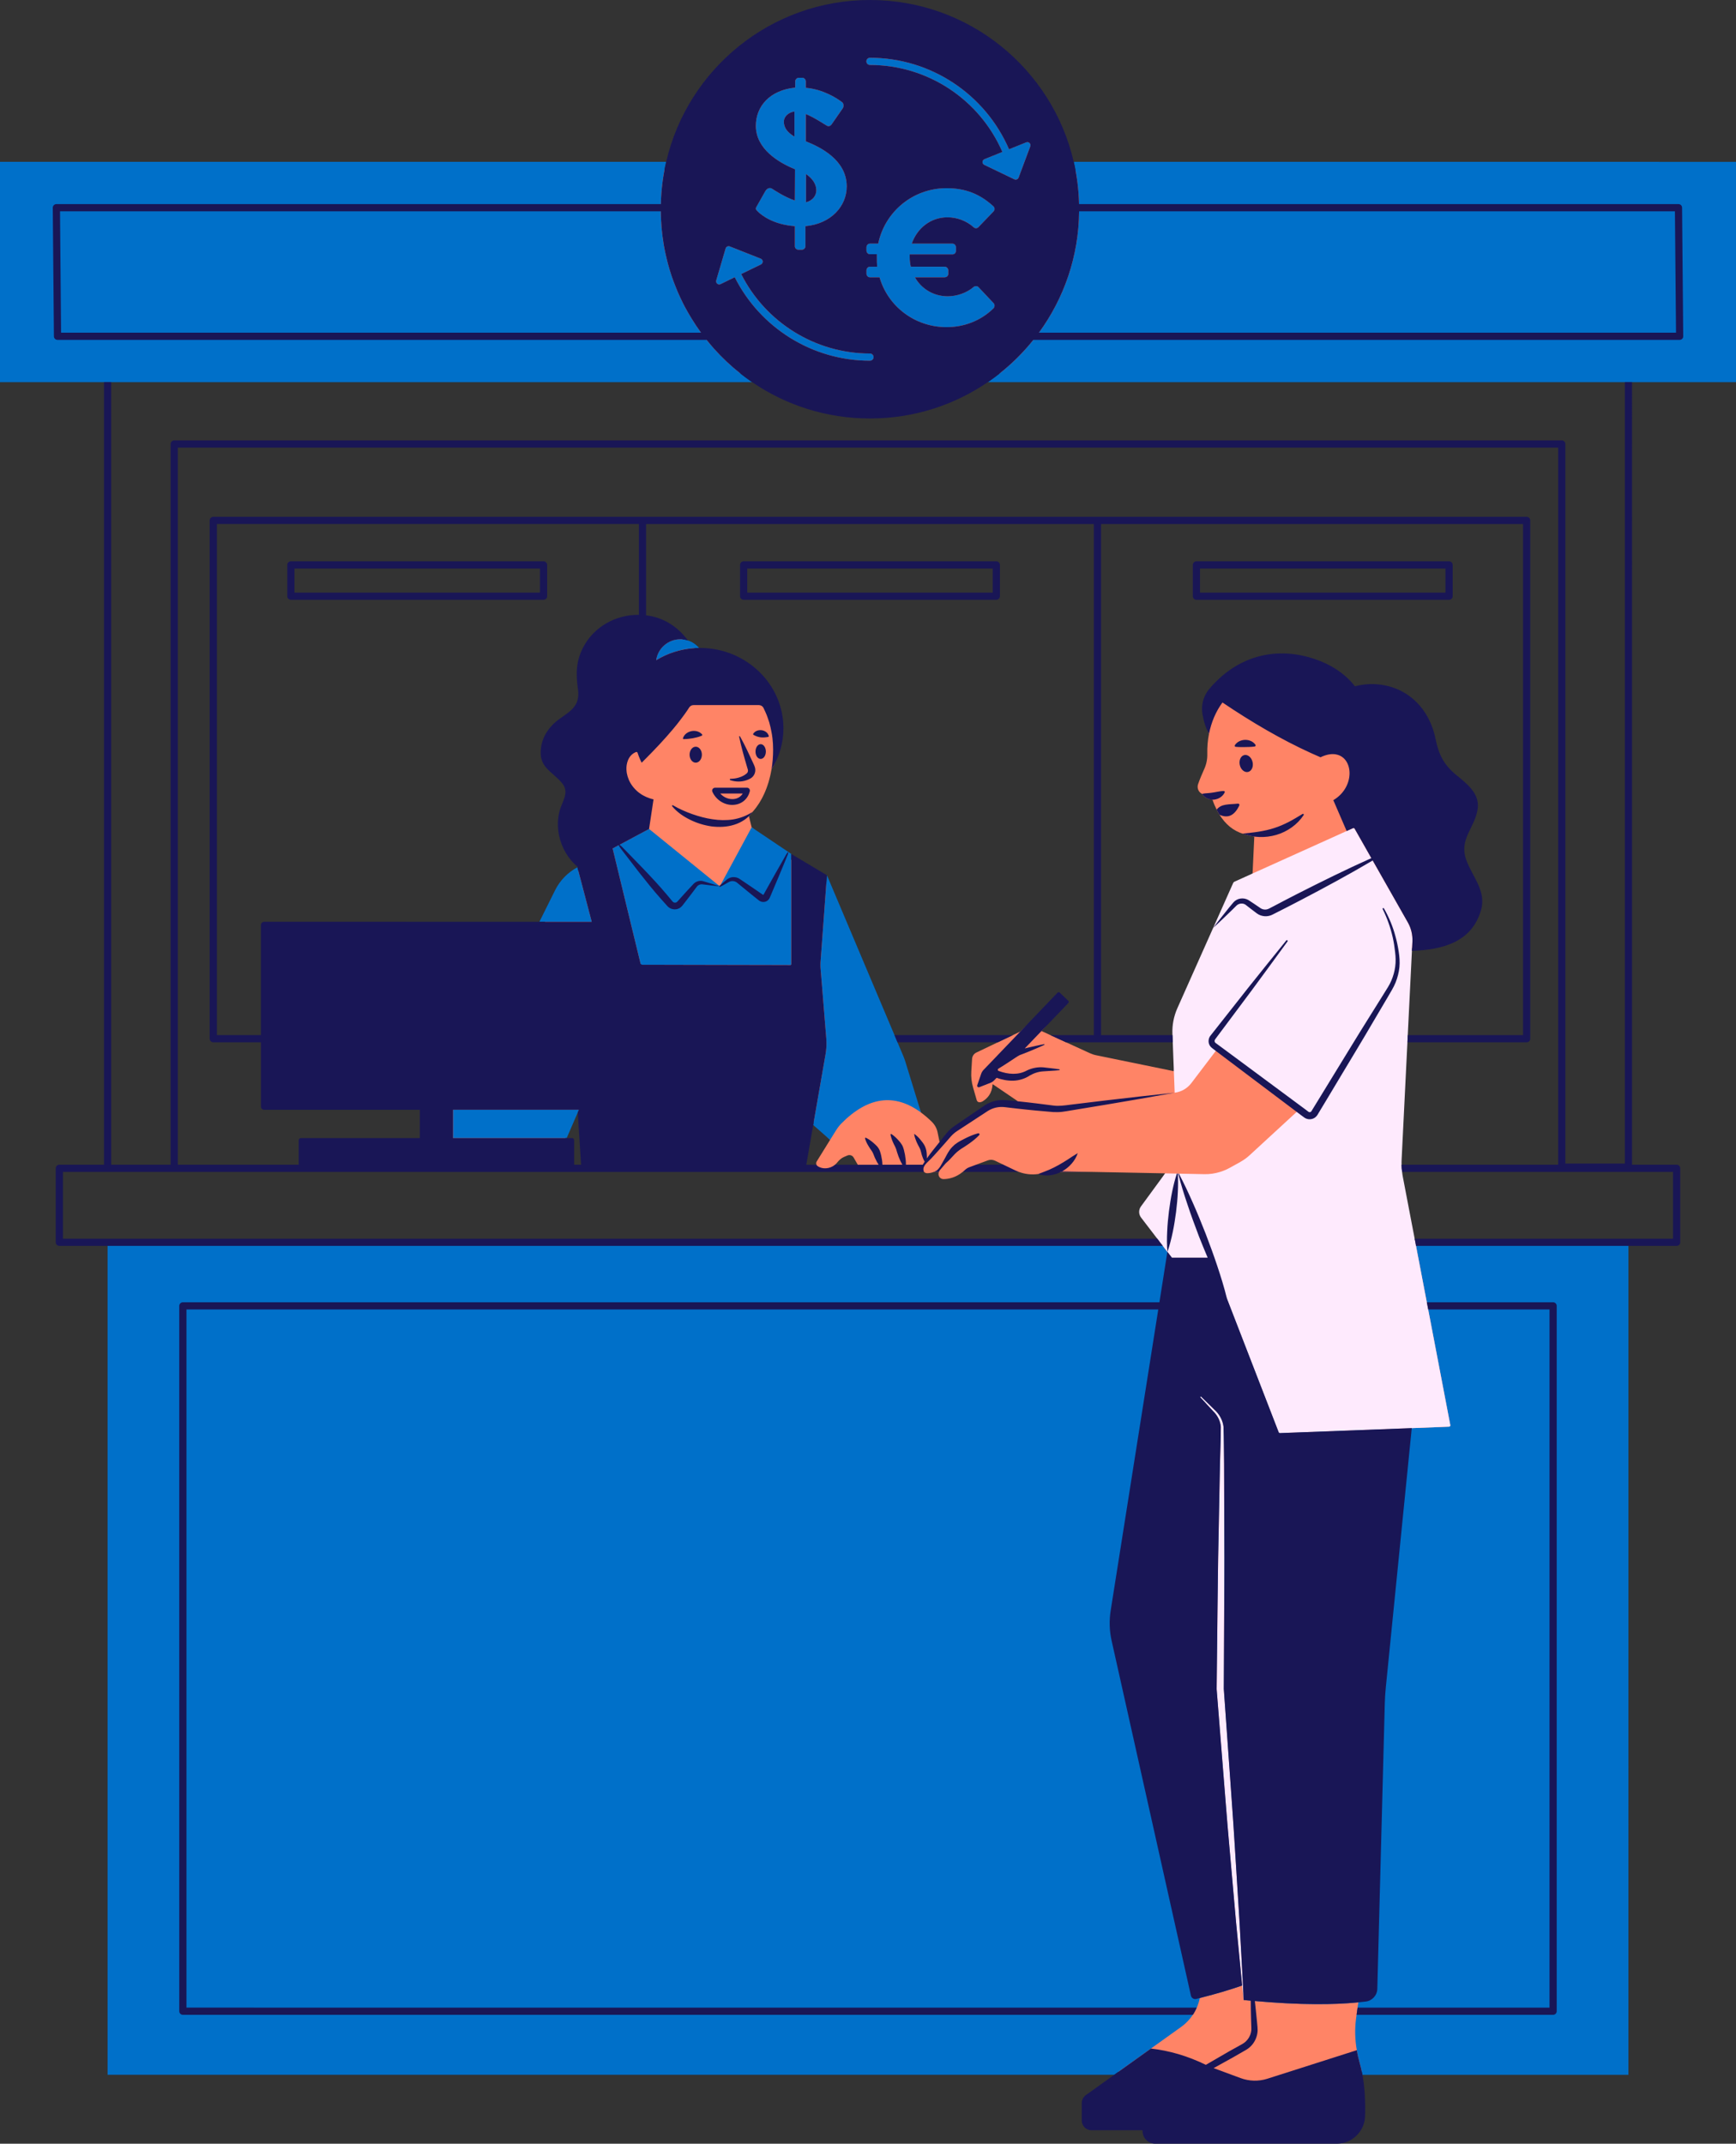 <?xml version="1.0" encoding="UTF-8"?><svg xmlns="http://www.w3.org/2000/svg" xmlns:xlink="http://www.w3.org/1999/xlink" height="498.8" preserveAspectRatio="xMidYMid meet" version="1.0" viewBox="0.0 -0.0 404.0 498.8" width="404.0" zoomAndPan="magnify"><rect x="0.0" y="-0.0" width="404.0" height="498.8" fill="#333333" stroke="none"/><g id="change1_1"><path d="M327.647,284.789l-1.924-10.856 c-0.067-0.368-0.134-0.748-0.167-1.128l-0.123-1.675 c-0.011-0.391-0.011-0.781,0.011-1.172l1.041-27.511l0.078-1.675l1.636-20.186 c6.899-0.268,12.812-0.943,14.989-8.568c1.306-4.566-1.662-7.87-3.023-11.878 c-1.608-4.745,1.451-6.987,2.088-11.374c0.514-3.617-1.803-5.577-4.27-7.609 c-2.88-2.367-4.052-4.733-4.8-8.373c-0.949-4.7-3.595-8.875-7.926-11.119 c-3.304-1.708-7.207-1.719-10.791-0.759c-0.246-0.313-0.502-0.614-0.77-0.915 c-2.657-2.947-6.252-4.845-10.07-5.883c-8.25-2.255-14.867-1.529-21.242,6.007 c-1.362,1.63-1.92,3.751-1.574,5.839c0.301,1.775-0.195,3.47,0.541,4.809 c-0.29,1.474-0.424,3.037-0.391,4.655c0,0.011,0,0.011,0,0.022 c0.033,1.206-0.212,2.411-0.715,3.505c-0.491,1.094-1.094,2.501-1.44,3.55 c-0.29,0.893,0.134,1.831,0.927,2.222c0.301,0.469,0.692,0.804,1.161,1.038 c0.38,0.201,0.815,0.279,1.262,0.29c0.011,0.011,0.011,0.011,0.011,0.022 c0.268,0.815,0.603,1.596,0.971,2.311c0.201,0.424,0.424,0.815,0.659,1.195 h0.011c1.362,2.177,3.171,3.762,5.537,4.443h0.011 c0.815,0.313,1.675,0.514,2.545,0.636l-0.402,8.585l-3.231,2.374 c-0.134,0.056-0.234,0.156-0.29,0.29l-4.655,10.449l-0.011,0.011l-8.112,18.324 c-0.826,1.864-1.324,3.93-1.246,5.973l0.011,0.301l0.067,1.675l-0.853,6.609 l-18.007-3.695c-0.536-0.1-1.038-0.268-1.529-0.491l-5.56-2.545l-3.651-1.675 l-2.054-0.938l5.654-6.554c0.145-0.156,0.167-0.391,0.033-0.514l-1.556-1.253 c-0.134-0.134-0.368-0.1-0.525,0.056l-8.541,8.388l-1.708,0.815l-3.505,1.675 l-5.024,2.4c-0.558,0.268-0.938,0.826-0.982,1.451l-0.179,2.936 c-0.078,1.262,0.056,2.534,0.413,3.74l0.837,2.914 c0.201,0.67,0.904,0.625,1.485,0.246c0.994-0.647,2.11-1.775,2.199-3.896 l0.145,0.034l5.761,3.907l-1.741,0.212l-1.027-0.089 c-0.38-0.033-0.759-0.033-1.139-0.011c-1.507,0.067-2.586,0.745-3.725,1.605 l-3.383,2.3l-3.528,2.102c-0.603,0.424-1.15,0.927-1.619,1.496l-1.16,1.504 c-0.134,0.167-0.776,0.181-0.91,0.349l-0.447-2.199 c-0.179-0.96-0.67-1.831-1.362-2.512c-0.837-0.815-1.675-1.529-2.512-2.143 l-4.379-11.03c-0.123-0.391-0.268-0.793-0.424-1.172l-1.395-3.305l-0.703-1.675 l-15.353-37.106l-8.414-4.779l-8.739-7.292c-0.135-0.553-0.269-1.109-0.404-1.657 c-0.077-0.317-0.154-0.633-0.228-0.937c0.311-0.311,0.6-0.634,0.845-0.989 c-0.006,0.006-0.009,0.005-0.012,0.006c0.253-0.28,0.493-0.578,0.728-0.882 c0.029-0.037,0.059-0.072,0.087-0.109c0.208-0.274,0.404-0.562,0.596-0.855 c0.061-0.093,0.124-0.184,0.184-0.279c0.17-0.271,0.332-0.551,0.489-0.837 c0.072-0.131,0.144-0.262,0.213-0.396c0.141-0.271,0.276-0.546,0.405-0.829 c0.076-0.165,0.148-0.333,0.22-0.502c0.114-0.268,0.226-0.538,0.329-0.815 c0.076-0.203,0.146-0.412,0.217-0.62c0.088-0.258,0.177-0.515,0.256-0.78 c0.079-0.262,0.146-0.531,0.216-0.799c0.059-0.225,0.123-0.445,0.175-0.674 c0.116-0.505,0.22-1.018,0.306-1.542c1.753-2.78,1.965-6.06,1.965-9.565 c0-10.237-8.217-17.933-18.834-18.023l-0.771-0.238 c-0.681-0.793-1.572-1.459-2.577-1.783c-2.333-3.115-4.746-4.985-8.955-5.488 l-1.675-0.112c-0.011,0-0.011,0-0.022,0c-5.392-0.045-9.514,2.526-11.992,7.382 c-1.652,3.249-1.82,5.86-1.329,9.365c0.514,3.751-1.482,5.6-4.217,7.509 c-2.199,1.541-3.826,3.408-4.217,6.065c-0.726,4.767,2.143,4.92,4.621,7.856 c1.831,2.177,0.09,4.402-0.501,6.601c-0.502,1.876-0.536,3.851-0.134,5.761 c0.592,2.836,2.713,5.612,4.968,7.432l-0.123,0.067 c-2.244,1.195-4.757,3.337-5.885,5.614l-3.466,8.087l-63.854-0.269 c-0.413,0-0.748,0.335-0.748,0.748l0.222,40.42 c-0,0.413,0.335,0.748,0.748,0.748l35.691,0.445l0.266,7.795l-27.916,0.2 c-0.257,0-0.48,0.223-0.48,0.48l0.036,4.066l-0.022,1.675l143.868,0.486 l0.832,0.351c0.19,0.179,0.435,0.301,0.726,0.301 c0.458,0,0.982-0.078,1.541-0.301h1.206l-0.011,0.022 c-0.346,0.77,0.212,1.663,1.072,1.652c1.183-0.011,2.836-0.346,4.466-1.675 l1.046-0.321l10.778,0.044l1.248,0.276c1.429,0.536,2.97,0.703,4.488,0.491 c0.236,0.087,0.806-0.113,1.049-0.06c1.372,0.299,1.962,0.25,3.265-0.315 c0.149-0.065,0.844-0.042,0.988-0.116l7.268,0l16.969,0.335l-4.418,7.603 c-0.569,0.77-0.558,1.831,0.022,2.59l3.661,5.611l-244.572,0.442l0.199,192.61 l235.047,0.18l-7.497,5.684c-0.603,0.424-0.96,1.116-0.96,1.853l0.006,3.219 c-0,1.262,1.027,2.277,2.277,2.277l11.858-0.069v0.167 c0,1.641,1.328,2.958,2.958,2.958l40.792,0.005c0.201,0,0.402-0.011,0.592-0.033 c0.078,0,0.167-0.011,0.246-0.034c0.19-0.022,0.38-0.056,0.569-0.089 c0.045-0.011,0.089-0.022,0.123-0.034c0.167-0.045,0.335-0.089,0.502-0.145 c0.022,0,0.034-0.011,0.056-0.022c0.145-0.045,0.279-0.089,0.424-0.156 c0.234-0.1,0.469-0.212,0.692-0.346c0.112-0.056,0.223-0.123,0.335-0.201 c0.045-0.022,0.089-0.056,0.134-0.089c0.324-0.223,0.625-0.469,0.904-0.748 c0.29-0.29,0.558-0.614,0.804-0.949c0.123-0.19,0.234-0.368,0.346-0.569 c0.112-0.201,0.212-0.402,0.301-0.603c0.156-0.346,0.279-0.715,0.357-1.094 c0.045-0.223,0.089-0.447,0.123-0.681c0.022-0.212,0.045-0.435,0.045-0.659 c0.089-3.405-0.08-6.671-0.627-9.618l61.213-0.256l0.238-192.782l-49.59-0.44 L327.647,284.789z M133.386,271.237l-0.137-5.716c0-0.257-0.212-0.48-0.48-0.48 h-1.335l3.277-7.002l0.716,13.198L133.386,271.237z M187.351,271.399l1.684-10.578 l4.144,4.398l-3.115,5.024c-0.145,0.234-0.156,0.525-0.056,0.759L187.351,271.399z M194.318,271.003c0.201-0.156,0.38-0.335,0.536-0.536 c0.424-0.536,0.938-1.005,1.563-1.273l0.815-0.346 c0.525-0.212,1.116-0.022,1.407,0.458l0.982,1.697l-0.303,0.396l-4.749,0.14 L194.318,271.003z M227.15,271.003l2.724-1.005 c0.558-0.212,1.172-0.179,1.708,0.078l1.931,0.927l-0.182,0.372h-5.868 L227.15,271.003z M402.579,38.65l0.493,49.274l-23.569-0.329l-1.675-0 l-147.373-0.71c-7.804,5.336-17.394,8.648-27.564,8.648 c-10.159-0-19.189-3.312-26.993-8.649L1.784,87.515l0.487-48.467l154.484,0.458 c4.99-21.568,22.403-37.477,45.49-37.477 c23.098,0,41.52,16.034,46.51,37.602L402.579,38.65z" fill="#FF8466"/></g><g id="change2_1"><path d="M329.378,289.055l49.59,0l-0.001,193.704l-61.904-0 c-0.167-0.915-0.368-1.797-0.614-2.657c-0.29-1.016-0.525-2.043-0.692-3.07 c-0.424-2.423-0.502-4.879-0.179-7.323l0.525-3.807 c-3.126,0.313-6.419,0.435-9.869,0.413c-4.655-0.011-9.59-0.301-14.692-0.759 c-0.703-0.067-1.407-0.134-2.121-0.201c-0.268-6.051-0.647-12.079-0.96-18.13 l-1.128-18.108c-0.368-6.04-0.837-12.068-1.25-18.108l-1.284-18.03l0.089-17.427 c0.022-5.816,0.078-11.622,0.034-17.438l-0.056-17.427 c-0.056-2.914-0.022-5.772-0.134-8.752c-0.179-1.518-0.994-2.947-2.099-3.919 l-3.104-3.048c-0.045-0.045-0.123-0.045-0.167,0 c-0.045,0.045-0.056,0.112-0.011,0.167l2.958,3.204 c1.027,0.994,1.686,2.277,1.797,3.662c0,2.836-0.134,5.794-0.201,8.674 l-0.335,17.427c-0.134,5.816-0.167,11.622-0.246,17.427l-0.19,17.438v0.067 l1.44,18.085c0.502,6.029,0.938,12.068,1.485,18.085l1.596,18.085 c0.48,4.89,0.927,9.791,1.418,14.692c-0.748,0.268-1.518,0.514-2.3,0.77 c-0.804,0.257-1.63,0.502-2.467,0.759c-0.703,0.201-1.418,0.402-2.143,0.603 c-0.96,0.268-1.943,0.525-2.936,0.781c-0.547,2.679-2.088,5.102-4.365,6.732 l-7.022,5.024l-8.54,6.107l-234.262-0.001l0.001-193.704l244.924,0.001 l1.708,2.222l1.049,1.362l9.121,0l4.019,10.371l0.647,1.675l11.063,28.568 c0.045,0.123,0.167,0.201,0.301,0.201l30.667-1.161l8.685-0.335 c0.19,0,0.324-0.179,0.29-0.357L329.378,289.055z M174.636,88.641 c-0.77-0.536-1.518-1.094-2.255-1.675c-2.244-1.764-4.332-3.729-6.241-5.861 c-0.279-0.313-0.547-0.614-0.804-0.938c-0.313-0.357-0.614-0.715-0.893-1.083 c-0.447-0.547-0.882-1.105-1.295-1.675c-0.77-1.049-1.496-2.132-2.166-3.238 c-0.179-0.279-0.346-0.558-0.502-0.837c-0.134-0.201-0.257-0.413-0.368-0.625 c-0.234-0.413-0.469-0.826-0.692-1.239c-0.167-0.335-0.346-0.659-0.514-0.994 c-0.056-0.123-0.112-0.234-0.167-0.357c-0.156-0.301-0.301-0.614-0.447-0.927 c-0.402-0.86-0.781-1.742-1.128-2.635c-0.145-0.346-0.279-0.692-0.402-1.049 c-0.156-0.424-0.313-0.86-0.469-1.295c-0.167-0.514-0.335-1.038-0.491-1.563 c-0.045-0.156-0.089-0.313-0.134-0.48c-0.145-0.48-0.279-0.96-0.391-1.451 c-0.022-0.067-0.033-0.123-0.045-0.179c-0.1-0.368-0.19-0.748-0.268-1.116 c-0.067-0.268-0.123-0.547-0.179-0.815c-0.1-0.48-0.19-0.96-0.279-1.44 c-0.045-0.257-0.089-0.525-0.123-0.793c-0.078-0.402-0.134-0.804-0.179-1.217 c-0.011-0.067-0.022-0.145-0.033-0.212c-0.078-0.614-0.145-1.239-0.201-1.864 c0-0.022,0-0.045-0.011-0.078c-0.056-0.58-0.089-1.183-0.112-1.775 c-0.011-0.067-0.011-0.134-0.011-0.201c-0.045-0.614-0.056-1.239-0.056-1.864 c-0.011-0.156-0.011-0.324-0.011-0.48c0-0.402,0-0.804,0.022-1.195 c0-0.424,0.022-0.848,0.045-1.261c0.011-0.424,0.045-0.837,0.078-1.25 c0.022-0.413,0.067-0.826,0.112-1.239c0.022-0.29,0.056-0.569,0.089-0.848 c0.033-0.313,0.078-0.636,0.123-0.949c0.034-0.257,0.067-0.502,0.112-0.759 c0.056-0.38,0.123-0.759,0.19-1.128c0.145-0.804,0.301-1.608,0.491-2.4 L0,37.655L0,88.92l175.049,0.001C174.915,88.831,174.77,88.741,174.636,88.641z M249.881,37.656c0.737,3.182,1.161,6.464,1.239,9.835 c0.022,0.391,0.022,0.793,0.022,1.195c0,0.156,0,0.324-0.011,0.48 c-0.089,10.561-3.561,20.307-9.355,28.245c-0.413,0.569-0.848,1.127-1.295,1.675 c-2.333,2.925-5.001,5.571-7.938,7.882c-0.737,0.58-1.485,1.139-2.255,1.675 c-0.134,0.1-0.279,0.19-0.413,0.279l174.123,0.001l0-51.264L249.881,37.656 z M162.68,150.757c-0.681-0.793-1.563-1.407-2.568-1.73 c-0.558-0.19-1.161-0.29-1.786-0.29c-2.869-0-5.236,2.121-5.627,4.879 c2.523-1.552,5.448-2.534,8.596-2.791 C161.753,150.79,162.211,150.768,162.68,150.757z M105.431,264.806l26.447,0 l2.579-5.962l0.268-0.625h-0.313l-28.981-0L105.431,264.806z M135.674,206.743 l-1.306-4.946c-2.244,1.198-4.058,3.066-5.191,5.343l-3.65,7.339l12.18,0 L135.674,206.743z M192.23,244.578c-0.022,0.201-0.056,0.391-0.089,0.592 l-2.892,16.59l3.93,3.461l1.384-2.222c0.357-0.569,0.77-1.116,1.239-1.596 c6.129-6.185,12.303-7.134,18.532-2.545l-3.651-11.867 c-0.123-0.391-0.268-0.793-0.424-1.172l-1.395-3.305l-0.703-1.675l-15.719-37.198 l-1.496,20.307l-0.045,0.603v0.022l0.056,0.625l1.273,15.641l0.067,0.837 c0.022,0.279,0.033,0.558,0.033,0.837c0.011,0.301,0.011,0.603,0,0.893 C192.319,243.796,192.286,244.187,192.23,244.578z M150.354,193.246l-1.675,0.893 l-6.107,3.271l1.675,6.922l2.311,9.534l2.121,8.73l0.368,1.518l0.078,0.346 l0.357,0h0.871l8.976,0.022l21.513,0.045l3.115,0.011h0.19v-0.19 l0-25.655l-9.221-6.196l-0.435,0.804l-6.944,12.861 c-0.033,0.011-0.067,0.022-0.1,0.011l0.067,0.056l-0.056-0.045l-0.011-0.011 l-10.862-8.808l-5.537-4.488L150.354,193.246z M175.903,29.28 c0-4.491,3.188-8.308,9.161-8.892l0-1.437 c0-0.494,0.404-0.853,0.853-0.853l0.763,0 c0.449,0,0.853,0.359,0.853,0.853l-0,1.482 c4.042,0.359,7.14,2.38,8.353,3.278c0.539,0.314,0.449,1.123,0.269,1.437 l-2.605,3.772c-0.359,0.494-0.853,0.539-1.213,0.269 c-0.314-0.135-2.694-1.796-4.805-2.65l-0,6.332 c3.503,1.392,9.52,4.401,9.52,10.508c-0,4.626-3.682,8.712-9.61,9.251 l-0,4.67c0,0.449-0.404,0.808-0.853,0.808l-0.763-0 c-0.449,0-0.853-0.359-0.853-0.808l0-4.67 c-4.94-0.359-7.679-2.47-8.622-3.413c-0.449-0.449-0.629-0.629-0.225-1.257 l1.931-3.413c0.404-0.719,1.078-1.033,1.706-0.584 c0.135,0.09,2.874,1.931,5.209,2.694l0.045-7.275 C181.112,37.812,175.903,34.624,175.903,29.28z M187.579,47.063 c1.392-0.359,2.38-1.392,2.38-2.784c0-1.392-0.808-2.694-2.38-3.772 L187.579,47.063z M182.415,28.292c0,1.302,0.674,2.425,2.47,3.503l0-5.838 C183.447,26.136,182.415,27.169,182.415,28.292z M220.503,50.566 c2.201,0,4.403,0.808,6.064,2.29c0.315,0.314,0.808,0.314,1.122,0 l3.505-3.638c0.359-0.359,0.359-0.898-0.046-1.257 c-3.054-2.784-6.377-4.176-10.868-4.176c-7.86-0-14.37,5.524-15.897,12.888 l-1.932-0c-0.449,0-0.808,0.404-0.808,0.853v0.763 c0,0.449,0.359,0.853,0.808,0.853l1.617,0c0,0.269,0,0.584,0,0.853 c-0,0.719-0,1.392,0.09,2.066l-1.707-0 c-0.449-0-0.808,0.404-0.808,0.853v0.763c0,0.449,0.359,0.853,0.808,0.853 l2.245,0c1.932,6.736,8.173,11.586,15.584,11.586 c3.996,0,7.86-1.392,10.914-4.356c0.313-0.314,0.359-0.898,0.044-1.212 l-3.503-3.727c-0.269-0.314-0.852-0.314-1.168-0.045 c-1.617,1.392-3.908,2.156-6.018,2.156c-3.323-0-6.107-1.751-7.634-4.401 l6.916,0c0.493,0,0.852-0.359,0.852-0.808v-0.808 c0-0.449-0.359-0.853-0.852-0.853l-7.86-0 c-0.18-0.719-0.269-1.482-0.269-2.245c0-0.225,0-0.404,0-0.629l9.926,0 c0.493,0,0.852-0.359,0.852-0.808v-0.853c0-0.449-0.359-0.853-0.852-0.853 l-9.431-0C213.407,53.171,216.507,50.566,220.503,50.566z M167.694,66.111 l3.291-1.606c5.922,11.767,18.062,19.426,31.474,19.426 c0.462,0,0.837-0.375,0.837-0.837c0-0.462-0.375-0.837-0.837-0.837 c-12.768-0-24.326-7.287-29.97-18.485l4.61-2.249 c0.26-0.127,0.419-0.395,0.408-0.683c-0.011-0.288-0.191-0.543-0.46-0.649 l-7.214-2.851c-0.19-0.075-0.403-0.067-0.587,0.023 c-0.184,0.09-0.321,0.253-0.379,0.449l-2.191,7.441 c-0.082,0.277,0.008,0.576,0.229,0.762 C167.125,66.199,167.435,66.238,167.694,66.111z M202.459,15.121 c13.439,0,25.527,8.041,30.805,20.233l-4.162,1.677 c-0.268,0.108-0.446,0.364-0.456,0.652c-0.01,0.288,0.152,0.555,0.413,0.68 l6.993,3.355c0.184,0.088,0.397,0.095,0.587,0.019 c0.19-0.077,0.339-0.229,0.41-0.421l2.713-7.267 c0.101-0.271,0.033-0.575-0.174-0.776c-0.207-0.201-0.513-0.262-0.781-0.154 l-3.992,1.609c-5.533-12.822-18.233-21.282-32.357-21.282 c-0.462-0-0.837,0.375-0.837,0.837 C201.622,14.746,201.997,15.121,202.459,15.121z" fill="#0070C9"/></g><g id="change3_1"><path d="M337.516,331.6c0.034,0.179-0.1,0.357-0.29,0.357 l-8.685,0.335l-30.667,1.161c-0.134,0-0.257-0.078-0.301-0.201l-11.063-28.568 l-0.647-1.675l-0.313-0.804v-0.011l-3.706-9.556l-9.121-0l-1.049-1.362 l-1.061-1.384l-0.648-0.837l-0.647-0.837l-3.773-4.923 c-0.581-0.759-0.592-1.82-0.022-2.59l5.627-7.692l2.735,0.056l0.212,0.011 h0.246l5.95,0.123c1.239,0.022,2.467-0.156,3.639-0.525 c0.112-0.022,0.212-0.056,0.313-0.1c0.145-0.045,0.29-0.1,0.435-0.156 c0.491-0.179,0.971-0.402,1.429-0.659l1.373-0.759l1.116-0.614 c0.078-0.045,0.167-0.089,0.246-0.156c0.715-0.402,1.384-0.904,1.987-1.462 l10.929-10.059l0.625-0.569l-19.001-14.2l-0.447,0.581l-4.421,5.816l-1.262,1.663 c-0.927,1.217-2.289,2.021-3.807,2.233l-0.078,0.011l-0.19-5.001l-0.257-6.732 l-0.067-1.675l-0.011-0.301c-0.078-2.043,0.313-4.064,1.139-5.928l8.339-18.711 l0.011-0.011l4.655-10.449c0.056-0.134,0.156-0.234,0.29-0.29l4.22-1.909 l15.417-6.955l6.475-2.925l1.474-0.659l0.045-0.022 c0.022-0.011,0.056-0.011,0.078-0.011c0.089-0.022,0.179,0.011,0.223,0.1 c0.011-0.011,0.011,0,0.022,0.011l0.022,0.045l3.885,6.843l0.313,0.547 l8.172,14.401c0.77,1.351,1.139,2.903,1.072,4.466l-0.112,2.166l-0.971,19.593 l-0.078,1.675l-1.351,27.318c-0.022,0.391-0.022,0.781-0.011,1.172 c0,0.558,0.045,1.116,0.123,1.675c0.034,0.38,0.1,0.759,0.167,1.128 l2.076,10.862l0.681,3.55l0.313,1.675l2.512,13.118l0.324,1.675L337.516,331.6z M289.418,465.309c-0.269-6.031-0.641-12.054-0.958-18.081l-1.129-18.114 c-0.359-6.039-0.832-12.07-1.242-18.105l-1.286-18.068l0.085-17.393 c0.023-5.809,0.078-11.619,0.039-17.429l-0.061-17.429 c-0.05-2.92-0.021-5.776-0.135-8.75c-0.171-1.522-0.987-2.948-2.093-3.919 l-3.112-3.052c-0.045-0.044-0.117-0.046-0.164-0.003 c-0.048,0.044-0.051,0.12-0.007,0.168l2.953,3.206 c1.033,0.995,1.688,2.282,1.8,3.666c-0.002,2.83-0.134,5.788-0.195,8.676 l-0.34,17.426c-0.132,5.809-0.17,11.618-0.24,17.427l-0.194,17.427l0.002,0.069 l1.436,18.091c0.498,6.029,0.934,12.062,1.483,18.087l1.596,18.079 c0.481,4.897,0.936,9.796,1.429,14.692c-0.003,0.001-0.005,0.003-0.008,0.003 c0.09,0.914,0.184,1.821,0.281,2.733c0.022,0.213,0.041,0.426,0.064,0.639 c-0.001-0.012-0.001-0.024-0.002-0.036c0.001,0.012,0.002,0.024,0.004,0.037 L289.418,465.309z" fill="#FEEAFD"/></g><g id="change4_1"><path d="M236.338,272.354l-2.824-1.351h-6.363l-1.596,0.592 c-0.391,0.145-0.737,0.38-1.038,0.67c-0.156,0.145-0.313,0.279-0.469,0.413 l13.073,0C236.852,272.588,236.595,272.476,236.338,272.354z M187.575,40.502 l-0,6.564c1.395-0.368,2.389-1.395,2.389-2.791 C189.964,42.891,189.149,41.585,187.575,40.502z M182.418,28.289 c0,1.306,0.67,2.423,2.467,3.505l0-5.839 C183.445,26.135,182.418,27.173,182.418,28.289z M297.873,333.453 c-0.134,0-0.257-0.078-0.301-0.201l-11.063-28.568l-0.647-1.675l-0.324-0.837 c-0.636-2.59-1.418-5.113-2.255-7.614c-0.837-2.523-1.753-5.013-2.702-7.491 c-0.971-2.467-1.965-4.923-3.048-7.346c-0.994-2.244-2.032-4.466-3.193-6.643 h-0.145c0.603,2.411,1.34,4.778,2.132,7.111 c0.826,2.523,1.753,5.001,2.691,7.48c0.659,1.663,1.328,3.316,2.032,4.968 l-8.328-0l-1.049-1.362l-1.853,11.733l-227.263-0.001 c-0.458,0-0.837,0.38-0.837,0.837l-0.001,164.12c0,0.469,0.38,0.837,0.837,0.837 l235.044,0.001c0.357-0.525,0.659-1.094,0.915-1.675l-235.122-0.001l0.001-162.445 l226.157,0.001l-11.075,70.053c-0.368,2.322-0.301,4.7,0.212,6.989 l18.465,82.624c0.123,0.547,0.681,0.893,1.228,0.759 c0.29-0.067,0.569-0.145,0.848-0.212c0.994-0.257,1.976-0.513,2.936-0.781 c0.726-0.201,1.44-0.402,2.143-0.603c0.837-0.257,1.663-0.502,2.467-0.759 c0.781-0.257,1.552-0.502,2.3-0.77c-0.491-4.901-0.938-9.802-1.418-14.692 l-1.596-18.085c-0.547-6.017-0.982-12.057-1.485-18.085l-1.44-18.085v-0.067 l0.19-17.438c0.078-5.805,0.112-11.61,0.246-17.427l0.335-17.427 c0.067-2.88,0.201-5.839,0.201-8.674c-0.112-1.384-0.77-2.668-1.797-3.662 l-2.958-3.204c-0.045-0.056-0.034-0.123,0.011-0.167 c0.045-0.045,0.123-0.045,0.167,0l3.104,3.048 c1.105,0.971,1.92,2.4,2.099,3.919c0.112,2.981,0.078,5.839,0.134,8.752 l0.056,17.427c0.045,5.816-0.011,11.622-0.034,17.438l-0.089,17.427l1.284,18.03 c0.413,6.04,0.882,12.068,1.25,18.108l1.128,18.108 c0.313,6.051,0.692,12.079,0.96,18.13c0.558,0.056,1.105,0.1,1.652,0.156 c0.011,1.395,0.022,2.791,0.067,4.175l0.045,1.384 c0.011,0.458,0.045,0.938,0.022,1.295c-0.067,0.77-0.357,1.518-0.826,2.121 c-0.234,0.301-0.502,0.58-0.815,0.804c-0.156,0.123-0.313,0.212-0.491,0.324 l-0.603,0.335l-2.411,1.34c-1.82,1.038-3.628,2.088-5.437,3.148 c-4.242-2.065-8.507-3.304-12.783-3.785l-8.54,6.107l-6.598,4.722 c-0.603,0.424-0.96,1.116-0.96,1.853l-0,4.052 c0,1.262,1.027,2.277,2.277,2.277l11.867,0v0.167 c0,1.641,1.328,2.958,2.958,2.958l42.278,0c0.201,0,0.402-0.011,0.592-0.033 c0.078,0,0.167-0.011,0.246-0.034c0.19-0.022,0.38-0.056,0.569-0.089 c0.045-0.011,0.089-0.022,0.123-0.034c0.167-0.045,0.335-0.089,0.502-0.145 c0.022,0,0.034-0.011,0.056-0.022c0.145-0.045,0.279-0.089,0.424-0.156 c0.234-0.1,0.469-0.212,0.692-0.346c0.112-0.056,0.223-0.123,0.335-0.201 c0.045-0.022,0.089-0.056,0.134-0.089c0.324-0.223,0.625-0.469,0.904-0.748 c0.29-0.29,0.558-0.614,0.804-0.949c0.123-0.19,0.234-0.368,0.346-0.569 c0.112-0.201,0.212-0.402,0.301-0.603c0.145-0.346,0.268-0.714,0.357-1.094 c0.045-0.223,0.089-0.447,0.123-0.681c0.022-0.212,0.045-0.435,0.045-0.659 c0.089-3.405-0.067-6.631-0.614-9.579c-0.167-0.915-0.368-1.797-0.614-2.657 c-0.29-1.016-0.525-2.043-0.692-3.07l-17.952,5.727l-0.904,0.29l-1.965,0.625 c-2.032,0.648-4.22,0.592-6.218-0.145l-2.088-0.77l-4.198-1.552 c1.485-0.815,2.97-1.63,4.454-2.467l2.389-1.373l0.603-0.346 c0.212-0.123,0.458-0.279,0.659-0.435c0.424-0.324,0.815-0.715,1.116-1.15 c0.625-0.882,0.982-1.931,1.016-3.003c0.011-0.558-0.056-1.005-0.089-1.451 l-0.134-1.373c-0.123-1.34-0.279-2.679-0.424-4.019 c4.923,0.435,9.701,0.715,14.212,0.726c3.45,0.022,6.743-0.1,9.869-0.413 c0.581-0.045,1.15-0.112,1.708-0.179c1.518-0.179,2.679-1.451,2.713-2.981 l1.742-66.425c0.033-1.228,0.112-2.456,0.234-3.684l6.04-60.341L297.873,333.453z M274.094,273.079l-0.212-0.011c-0.458,1.351-0.781,2.713-1.072,4.075 c-0.324,1.541-0.558,3.104-0.77,4.666c-0.19,1.563-0.346,3.126-0.413,4.7 c-0.078,1.585-0.089,3.159,0.056,4.767c0.536-1.518,0.915-3.059,1.239-4.6 c0.324-1.541,0.558-3.104,0.77-4.666c0.19-1.563,0.346-3.126,0.413-4.7 C274.173,275.915,274.195,274.508,274.094,273.079z M248.596,233.403 c0.145-0.156,0.167-0.391,0.033-0.514l-2.021-1.943 c-0.134-0.134-0.368-0.1-0.525,0.056l-8.641,9.02l-8.552,8.92 c-0.246,0.257-0.435,0.569-0.547,0.893l-0.904,2.624 c-0.123,0.357,0.156,0.625,0.502,0.491l2.59-1.016 c0.324-0.134,0.614-0.335,0.86-0.592l0.536-0.558 c1.217,0.424,2.523,0.703,3.863,0.67c1.329-0.033,2.769-0.469,3.818-1.183 c0.971-0.569,2.077-0.938,3.226-0.994c1.228-0.1,2.467-0.134,3.695-0.268 c0.045-0.011,0.078-0.045,0.089-0.089c0.011-0.045-0.022-0.101-0.078-0.112 c-1.228-0.201-2.456-0.301-3.695-0.458c-1.306-0.112-2.657,0.145-3.863,0.726 c-2.032,1.116-4.365,0.915-6.531,0.123c-0.223-0.056-0.268-0.223-0.234-0.391 c0.011-0.033,0.034-0.067,0.067-0.089c0-0.022,0.034-0.033,0.045-0.045 l0.19-0.123l0.781-0.48c1.027-0.67,2.076-1.328,3.092-2.021 c0.257-0.167,0.536-0.357,0.714-0.435c0.156-0.123,0.536-0.223,0.793-0.335 l1.719-0.681c1.139-0.491,2.289-0.938,3.405-1.474 c0.033-0.022,0.056-0.056,0.056-0.101c-0.011-0.045-0.056-0.078-0.112-0.067 c-1.217,0.212-2.411,0.525-3.617,0.781l-0.871,0.212l3.896-4.052L248.596,233.403z M247.19,272.543c0.826-0.469,1.585-1.072,2.199-1.786 c0.625-0.715,1.128-1.529,1.418-2.445c-0.837,0.48-1.563,0.982-2.289,1.462 c-0.726,0.458-1.429,0.904-2.166,1.306c-0.726,0.413-1.462,0.77-2.244,1.116 c-0.781,0.335-1.608,0.625-2.501,0.971c1.719,0.636,3.673,0.335,5.303-0.491 l7.268,0L247.19,272.543z M227.619,263.69 c-0.982,0.268-1.898,0.648-2.791,1.083c-0.882,0.447-1.753,0.848-2.646,1.552 c-0.402,0.357-0.793,0.748-1.116,1.183c-0.324,0.458-0.58,0.882-0.804,1.317 c-0.067,0.123-0.145,0.257-0.201,0.38l-0.212,0.391l-1.005,1.775 c0,0-0.38,0.592-0.815,0.949c-0.011,0.011-0.022,0.011-0.034,0.022 c-0.234,0.134-0.458,0.257-0.681,0.335h1.206l0.145-0.335l1.407-1.652 l0.67-0.614c0.167-0.179,0.346-0.357,0.514-0.536 c0.703-0.759,1.239-1.384,1.976-1.909c0.357-0.279,0.681-0.48,1.128-0.748 c0.413-0.279,0.826-0.536,1.228-0.826c0.804-0.581,1.585-1.195,2.289-1.931 c0.067-0.067,0.089-0.156,0.067-0.246 C227.91,263.735,227.764,263.657,227.619,263.69z M325.504,221.413 c-0.179-1.172-0.413-2.344-0.737-3.483c-0.603-2.3-1.518-4.51-2.702-6.564 c-0.045-0.078-0.134-0.101-0.212-0.067c-0.089,0.045-0.123,0.145-0.078,0.223 c1.038,2.099,1.82,4.298,2.333,6.564c0.257,1.139,0.435,2.289,0.558,3.438 c0.145,1.161,0.179,2.277,0.022,3.405c-0.145,1.116-0.458,2.21-0.904,3.249 c-0.424,1.027-1.072,1.965-1.697,2.981l-3.74,5.984 c-2.501,3.974-4.923,8.005-7.391,12.001l-3.684,6.017l-1.842,3.003l-0.223,0.368 c-0.045,0.067-0.067,0.1-0.112,0.134c-0.089,0.067-0.19,0.112-0.301,0.112 c-0.112,0-0.201-0.033-0.301-0.1l-0.703-0.536l-11.331-8.395l-5.671-4.198 l-2.824-2.088l-0.715-0.525l-0.346-0.246c-0.056-0.034-0.1-0.089-0.145-0.145 c-0.067-0.101-0.112-0.246-0.1-0.38c0.011-0.078,0.022-0.145,0.056-0.212 c0.022-0.056,0.045-0.089,0.156-0.234l8.44-11.298 c2.769-3.796,5.582-7.558,8.328-11.376c0.056-0.078,0.034-0.19-0.033-0.246 c-0.078-0.067-0.19-0.056-0.257,0.022c-2.981,3.639-5.895,7.323-8.842,10.985 l-8.73,11.075c-0.078,0.089-0.234,0.29-0.324,0.491 c-0.1,0.201-0.156,0.424-0.179,0.647c-0.056,0.447,0.045,0.904,0.29,1.295 c0.123,0.19,0.279,0.368,0.458,0.502l0.357,0.279l0.703,0.536l2.813,2.121 l5.627,4.242l11.264,8.485l0.715,0.525c0.368,0.279,0.86,0.447,1.34,0.424 c0.48-0.011,0.949-0.19,1.317-0.502c0.179-0.145,0.335-0.346,0.458-0.536 l0.223-0.38l1.82-3.014l3.628-6.051c2.411-4.03,4.856-8.038,7.223-12.102 l3.584-6.073c0.569-1.005,1.239-2.032,1.697-3.182 c0.447-1.139,0.759-2.333,0.882-3.55 C325.794,223.825,325.683,222.574,325.504,221.413z M303.389,189.451 c-0.056-0.089-0.179-0.123-0.268-0.056c-1.116,0.67-2.166,1.317-3.249,1.876 c-1.094,0.547-2.188,1.038-3.338,1.395c-1.15,0.38-2.333,0.636-3.55,0.837 c-1.217,0.201-2.478,0.313-3.785,0.458c2.445,0.96,5.236,1.049,7.826,0.301 c2.579-0.759,4.912-2.4,6.352-4.599 C303.422,189.607,303.422,189.518,303.389,189.451z M292.158,173.275 c-0.547-0.781-1.485-1.139-2.411-1.128c-0.938,0.033-1.853,0.435-2.367,1.239 c-0.022,0.034-0.034,0.067-0.034,0.112c-0.022,0.134,0.078,0.257,0.212,0.268 h0.011c0.904,0.1,1.541,0.045,2.21,0.056c0.659-0.022,1.295,0,2.188-0.123 h0.011c0.045-0.011,0.078-0.022,0.112-0.045 C292.214,173.565,292.247,173.397,292.158,173.275z M284.812,184.059 c-0.536-0.011-0.982,0.078-1.384,0.145c-0.413,0.067-0.77,0.156-1.128,0.201 c-0.346,0.067-0.715,0.089-1.128,0.134c-0.424,0.034-0.893,0.056-1.44,0.179 c0.301,0.469,0.692,0.804,1.161,1.038c0.469,0.246,1.038,0.346,1.596,0.313 c0.547-0.067,1.083-0.246,1.507-0.536c0.424-0.29,0.781-0.659,1.016-1.161 c0.011-0.022,0.022-0.056,0.022-0.089 C285.035,184.159,284.935,184.059,284.812,184.059z M288.116,186.984 c-2.155,0.234-3.84-0.022-4.979,1.395c0.201,0.424,0.424,0.815,0.659,1.195 h0.011c1.998,0.927,3.517,0.145,4.611-2.177 C288.507,187.196,288.34,186.961,288.116,186.984z M170.572,190.667 c-1.574,0.234-3.171,0.201-4.756-0.045c-1.596-0.223-3.159-0.659-4.711-1.195 c-1.529-0.547-3.037-1.206-4.499-2.054h-0.011 c-0.045-0.034-0.112-0.022-0.167,0.011c-0.056,0.056-0.067,0.145-0.011,0.201 c1.105,1.351,2.579,2.367,4.142,3.137c1.563,0.781,3.271,1.306,5.024,1.563 c1.753,0.212,3.584,0.156,5.292-0.391c1.708-0.525,3.271-1.574,4.265-2.981 C173.687,189.841,172.157,190.411,170.572,190.667z M174.379,183.556 c-0.123-0.167-0.324-0.268-0.536-0.268l-7.446-0 c-0.223,0-0.447,0.123-0.569,0.313c-0.123,0.19-0.134,0.435-0.034,0.647 c0.86,1.853,2.679,3.037,4.611,3.037c0.145,0,0.279-0.011,0.413-0.022 c1.82-0.156,3.193-1.328,3.673-3.126 C174.547,183.936,174.502,183.723,174.379,183.556z M170.706,185.923 c-0.994,0.089-2.222-0.29-3.092-1.295l5.236,0 C172.392,185.387,171.644,185.845,170.706,185.923z M177.248,169.903 c-0.715-0.078-1.485,0.123-1.954,0.815c0,0.011,0,0.011-0.011,0.022 c-0.045,0.089-0.011,0.201,0.078,0.257h0.011 c0.703,0.391,1.172,0.491,1.663,0.569c0.502,0.045,0.938,0.045,1.73-0.1 h0.011c0,0,0,0,0.011,0c0.089-0.022,0.145-0.112,0.123-0.212 C178.7,170.427,177.952,170.003,177.248,169.903z M163.383,170.863 c-0.636-0.703-1.574-0.904-2.456-0.748c-0.871,0.179-1.697,0.726-1.987,1.641 c0,0.011-0.011,0.034-0.011,0.056c0.011,0.1,0.089,0.179,0.19,0.167 c0.915-0.011,1.496-0.123,2.121-0.212c0.614-0.134,1.217-0.223,2.065-0.58 c0.022,0,0.045-0.022,0.056-0.034C163.45,171.075,163.461,170.941,163.383,170.863z M175.741,178.789c-0.112-0.525-0.234-0.681-0.346-0.982 c-1.005-2.177-1.998-4.354-3.182-6.464c-0.022-0.045-0.067-0.067-0.112-0.056 c-0.067,0.011-0.101,0.067-0.089,0.123c0.48,2.378,1.15,4.678,1.82,6.977 c0.234,0.703,0.268,0.815,0.212,1.128c-0.033,0.134-0.089,0.279-0.212,0.391 c-0.167,0.156-0.402,0.324-0.614,0.458c-0.915,0.547-2.032,0.826-3.226,0.848 c-0.067,0-0.123,0.045-0.145,0.112c-0.033,0.078,0.011,0.179,0.101,0.201 c1.161,0.402,2.523,0.458,3.796,0.011c0.324-0.112,0.614-0.234,0.938-0.424 c0.38-0.223,0.692-0.569,0.882-0.982 C175.763,179.716,175.819,179.247,175.741,178.789z M177.025,173.151 c-0.67-0-1.206,0.77-1.206,1.719c-0,0.949,0.536,1.719,1.206,1.719 c0.659,0,1.206-0.77,1.206-1.719C178.231,173.922,177.684,173.151,177.025,173.151z M161.909,173.743c-0.793,0-1.429,0.826-1.429,1.853 c0,1.027,0.636,1.864,1.429,1.864c0.793,0,1.429-0.837,1.429-1.864 C163.338,174.569,162.702,173.743,161.909,173.743z M291.499,177.327 c-0.234-1.094-1.105-1.82-1.92-1.641c-0.826,0.179-1.295,1.206-1.061,2.289 c0.234,1.094,1.105,1.82,1.92,1.641 C291.265,179.437,291.745,178.41,291.499,177.327z M341.167,199.912 c-1.608-4.745,2.076-7.301,2.713-11.689c0.514-3.617-2.534-5.883-5.001-7.915 c-2.88-2.367-4.052-4.733-4.8-8.373c-0.949-4.7-3.595-8.875-7.926-11.119 c-3.304-1.708-7.245-2.088-10.829-1.128c-0.246-0.313-0.502-0.614-0.77-0.915 c-2.657-2.947-6.252-4.845-10.07-5.883c-8.25-2.255-16.701-0.112-23.076,7.424 c-1.362,1.63-1.92,3.751-1.574,5.839c0.301,1.775,0.781,3.271,1.518,4.611 c0.547-2.78,1.63-5.269,3.137-7.312c6.821,4.6,13.665,8.607,20.541,11.744 c0.759,0.346,1.518,0.681,2.277,1.005c1.25-0.603,2.356-0.815,3.282-0.714 c0.123,0.011,0.246,0.022,0.357,0.056c4.086,0.77,4.443,7.625-0.659,10.639 l1.094,2.534l2.009,4.644l1.474-0.659c0.045-0.022,0.078-0.033,0.123-0.033 c0.078,0,0.167,0.033,0.223,0.1c0.022,0.011,0.033,0.034,0.045,0.056 l3.885,6.843c-5.861,2.624-11.622,5.47-17.338,8.373 c-1.797,0.904-3.572,1.864-5.359,2.791l-0.67,0.346 c-0.212,0.112-0.469,0.257-0.603,0.301c-0.324,0.145-0.692,0.19-1.049,0.134 c-0.179-0.022-0.346-0.078-0.513-0.156c-0.156-0.067-0.313-0.179-0.536-0.335 l-1.25-0.848c-0.435-0.29-0.793-0.536-1.306-0.86 c-0.558-0.324-1.228-0.435-1.853-0.335c-0.636,0.089-1.217,0.424-1.619,0.882 l-0.982,1.172c-1.25,1.585-2.523,3.137-3.729,4.756 c1.507-1.351,2.936-2.757,4.387-4.153l1.061-1.049 c0.29-0.268,0.659-0.413,1.027-0.447c0.38-0.034,0.748,0.067,1.049,0.268 l1.15,0.893l1.206,0.915c0.179,0.134,0.424,0.335,0.726,0.491 c0.279,0.145,0.592,0.257,0.904,0.313c0.636,0.134,1.306,0.078,1.92-0.145 c0.335-0.134,0.514-0.246,0.748-0.357l0.681-0.346 c1.786-0.915,3.595-1.809,5.37-2.757c5.694-2.97,11.354-6.028,16.891-9.299 l8.172,14.401c0.77,1.351,1.139,2.903,1.072,4.466l-0.112,2.166 c6.899-0.268,13.899-1.875,16.076-9.5 C345.968,207.179,342.529,203.919,341.167,199.912z M187.575,40.502l-0,6.564 c1.395-0.368,2.389-1.395,2.389-2.791 C189.964,42.891,189.149,41.585,187.575,40.502z M182.418,28.289 c0,1.306,0.67,2.423,2.467,3.505l0-5.839 C183.445,26.135,182.418,27.173,182.418,28.289z M391.45,48.318 c0-0.458-0.368-0.826-0.837-0.826L251.12,47.491 c-0.078-3.371-0.502-6.654-1.239-9.835C244.891,16.087,225.555,0,202.457,0 c-23.087-0-42.434,16.087-47.424,37.656c-0.19,0.793-0.346,1.596-0.491,2.4 c-0.067,0.38-0.134,0.759-0.19,1.128c-0.045,0.257-0.078,0.502-0.112,0.759 c-0.045,0.313-0.089,0.625-0.123,0.949c-0.034,0.279-0.067,0.558-0.089,0.848 c-0.045,0.413-0.078,0.826-0.112,1.239c-0.034,0.413-0.056,0.837-0.078,1.25 c-0.022,0.424-0.034,0.837-0.045,1.261L13.118,47.49 c-0.223,0-0.435,0.089-0.592,0.246c-0.156,0.156-0.246,0.368-0.246,0.592 l0.268,29.93c-0,0.458,0.38,0.826,0.837,0.826l151.058,0 c0.29,0.368,0.592,0.726,0.893,1.083c0.268,0.313,0.536,0.625,0.804,0.938 c1.909,2.132,3.997,4.097,6.241,5.861c0.737,0.58,1.485,1.139,2.255,1.675 c0.134,0.1,0.279,0.19,0.413,0.279c7.804,5.336,17.248,8.451,27.407,8.451 c10.17,0,19.615-3.115,27.418-8.451c0.134-0.089,0.279-0.179,0.413-0.279 c0.77-0.536,1.518-1.094,2.255-1.675c2.936-2.311,5.604-4.957,7.938-7.882 l150.399,0c0.223,0,0.447-0.089,0.603-0.246 c0.156-0.156,0.246-0.368,0.234-0.592L391.45,48.318z M14.212,77.41l-0.246-28.245 l139.816,0c0,0.625,0.022,1.239,0.056,1.864c0,0.067,0,0.134,0.011,0.201 c0.022,0.592,0.067,1.183,0.112,1.775c0.011,0.034,0.011,0.056,0.011,0.078 c0.056,0.625,0.123,1.25,0.201,1.864c0.011,0.067,0.022,0.145,0.033,0.212 c0.045,0.402,0.112,0.815,0.179,1.217c0.033,0.268,0.078,0.536,0.123,0.793 c0.089,0.48,0.179,0.96,0.279,1.44c0.056,0.268,0.112,0.547,0.179,0.815 c0.078,0.38,0.167,0.748,0.268,1.116c0.011,0.056,0.022,0.112,0.045,0.179 c0.112,0.491,0.246,0.971,0.391,1.451c0.045,0.167,0.089,0.324,0.134,0.48 c0.156,0.525,0.324,1.049,0.491,1.563c0.156,0.435,0.313,0.871,0.469,1.295 c0.123,0.357,0.257,0.703,0.402,1.049c0.346,0.893,0.726,1.775,1.128,2.635 c0.145,0.313,0.29,0.625,0.447,0.927c0.056,0.123,0.112,0.234,0.167,0.357 c0.167,0.335,0.346,0.659,0.514,0.994c0.223,0.413,0.458,0.826,0.692,1.239 c0.112,0.212,0.234,0.424,0.368,0.625c0.156,0.29,0.324,0.569,0.502,0.837 c0.67,1.105,1.395,2.188,2.166,3.238L14.212,77.41z M185.063,20.385V18.956 c0-0.502,0.402-0.86,0.848-0.86l0.77,0c0.447,0,0.848,0.357,0.848,0.86 l-0,1.474c4.041,0.357,7.145,2.378,8.362,3.282 c0.536,0.313,0.447,1.116,0.268,1.44l-2.612,3.773 c-0.357,0.491-0.848,0.536-1.206,0.268c-0.313-0.134-2.702-1.797-4.812-2.657 l-0,6.341c3.505,1.384,9.523,4.399,9.523,10.505 c-0,4.622-3.684,8.708-9.612,9.244l-0,4.678 c0,0.447-0.402,0.804-0.848,0.804l-0.77-0c-0.447,0-0.848-0.357-0.848-0.804 l0-4.678c-4.934-0.357-7.681-2.467-8.619-3.405 c-0.458-0.447-0.636-0.636-0.223-1.262l1.931-3.416 c0.402-0.715,1.072-1.027,1.697-0.581c0.134,0.089,2.88,1.931,5.214,2.69 l0.045-7.268c-3.907-1.574-9.121-4.767-9.121-10.103 C175.898,24.784,179.091,20.977,185.063,20.385z M202.457,83.93 c-13.408-0-25.554-7.658-31.471-19.425l-3.293,1.608 c-0.257,0.123-0.569,0.089-0.793-0.101c-0.212-0.19-0.301-0.48-0.223-0.759 l2.188-7.446c0.056-0.19,0.201-0.357,0.38-0.447 c0.19-0.089,0.402-0.101,0.592-0.022l7.212,2.847 c0.268,0.112,0.447,0.368,0.458,0.659c0.011,0.279-0.145,0.547-0.402,0.681 l-4.611,2.244c5.638,11.197,17.203,18.487,29.964,18.487 c0.469,0,0.837,0.38,0.837,0.837C203.294,83.55,202.925,83.93,202.457,83.93z M221.625,56.679c0.491,0,0.848,0.402,0.848,0.848v0.848 c0,0.458-0.357,0.815-0.848,0.815l-9.925-0v0.625 c0,0.759,0.089,1.529,0.268,2.244l7.859,0c0.491,0,0.86,0.402,0.86,0.86 v0.804c0,0.447-0.368,0.804-0.86,0.804l-6.91-0 c1.518,2.657,4.309,4.41,7.636,4.41c2.11,0,4.399-0.77,6.017-2.155 c0.313-0.279,0.893-0.279,1.161,0.045l3.505,3.718 c0.313,0.324,0.268,0.904-0.045,1.217c-3.059,2.97-6.922,4.354-10.918,4.354 c-7.402-0-13.642-4.845-15.585-11.588h-2.244 c-0.447-0-0.804-0.402-0.804-0.848l0-0.759 c0-0.458,0.357-0.86,0.804-0.86l1.708,0 c-0.089-0.67-0.089-1.34-0.089-2.065v-0.848l-1.619-0 c-0.447-0-0.804-0.402-0.804-0.86v-0.759c0-0.447,0.357-0.848,0.804-0.848 l1.931,0c1.53-7.368,8.038-12.894,15.897-12.894 c4.499,0,7.815,1.396,10.874,4.175c0.402,0.357,0.402,0.904,0.045,1.262 l-3.505,3.639c-0.313,0.313-0.804,0.313-1.116-0 c-1.663-1.485-3.863-2.3-6.073-2.3c-3.985-0-7.089,2.612-8.306,6.118 L221.625,56.679z M239.766,34.05l-2.713,7.268 c-0.078,0.19-0.223,0.346-0.413,0.424c-0.19,0.067-0.402,0.067-0.592-0.022 l-6.989-3.36c-0.257-0.123-0.424-0.391-0.413-0.681 c0.011-0.279,0.19-0.536,0.458-0.648l4.164-1.675 c-5.28-12.191-17.371-20.24-30.812-20.24c-0.458-0-0.837-0.368-0.837-0.837 c0-0.458,0.38-0.837,0.837-0.837c14.122,0,26.827,8.462,32.364,21.29 l3.986-1.608c0.268-0.112,0.581-0.056,0.781,0.145 C239.8,33.469,239.867,33.782,239.766,34.05z M241.776,77.41 c5.794-7.938,9.266-17.684,9.355-28.245l138.655,0l0.257,28.245L241.776,77.41z M189.964,44.276c0-1.384-0.815-2.691-2.389-3.773l-0,6.564 C188.971,46.698,189.964,45.671,189.964,44.276z M184.885,31.795l0-5.839 c-1.44,0.179-2.467,1.217-2.467,2.333 C182.418,29.595,183.087,30.712,184.885,31.795z M126.498,130.606l-58.8-0 c-0.469,0-0.837,0.38-0.837,0.837l-0,7.279c0,0.458,0.368,0.837,0.837,0.837 l58.8,0c0.458,0,0.837-0.38,0.837-0.837l0-7.279 C127.335,130.985,126.955,130.606,126.498,130.606z M125.66,137.885l-57.126-0 l0-5.604l57.126,0L125.66,137.885z M390.187,271.003l-10.382-0 l0.001-182.082l-1.675-0l-0.001,181.815l-13.843-0l0.001-167.424 c0-0.458-0.368-0.837-0.837-0.837l-322.904-0.001c-0.458,0-0.837,0.38-0.837,0.837 l-0.001,167.692l-13.832-0l0.001-182.082h-1.675l-0.001,182.082l-10.394-0 c-0.458,0-0.837,0.368-0.837,0.837l-0,17.215 c-0,0.469,0.38,0.837,0.837,0.837l256.802,0.001l-0.648-0.837l-0.647-0.837 l-254.67-0.001l0-15.54l200.402,0.001c-0.223-0.435-0.335-1.105,0.581-2.043 v-0.011c0.368-0.346,0.715-0.692,1.061-1.049 c0.525-0.547,1.038-1.116,1.541-1.686c0.223-0.246,0.447-0.502,0.67-0.748 c0.346-0.402,0.703-0.804,1.061-1.194l1.329-1.53 c0.424-0.469,0.893-0.882,1.418-1.228l6.832-4.466 c1.061-0.748,2.199-1.128,3.427-1.161c0.301,0,0.603,0.011,0.893,0.045 l1.016,0.123l2.021,0.234c1.362,0.168,2.713,0.279,4.064,0.424l4.097,0.357 c0.726,0.045,1.451,0.033,2.166-0.056c0.737-0.089,1.362-0.212,2.054-0.324 l8.06-1.328c5.359-0.893,10.684-1.82,16.031-2.791 c-5.403,0.569-10.784,1.172-16.165,1.808l-8.116,0.982 c-1.384,0.179-2.635,0.368-3.907,0.201l-4.041-0.513 c-1.351-0.156-2.702-0.324-4.052-0.458l-0.201-0.022l-1.831-0.179l-1.027-0.089 c-0.38-0.033-0.759-0.033-1.139-0.011c-1.507,0.067-3.025,0.67-4.164,1.529 l-3.383,2.3l-3.383,2.311c-0.603,0.424-1.15,0.927-1.619,1.496l-1.284,1.596 c-0.134,0.168-0.268,0.346-0.402,0.514c-0.994,1.262-2.032,2.501-2.958,3.818 c0.011-0.324,0.011-0.648-0.022-0.971c-0.022-0.301-0.045-0.569-0.112-0.904 c-0.078-0.335-0.179-0.659-0.324-0.971c-0.324-0.648-0.659-1.027-1.061-1.529 c-0.38-0.458-0.804-0.893-1.329-1.273c-0.011-0.011-0.022-0.022-0.045-0.022 c-0.034,0.011-0.067,0.045-0.056,0.089c0.112,0.625,0.313,1.195,0.547,1.742 c0.123,0.279,0.257,0.536,0.391,0.804l0.212,0.391 c0.078,0.123,0.1,0.212,0.167,0.335c0.112,0.234,0.19,0.469,0.246,0.715 c0.056,0.257,0.145,0.569,0.223,0.848c0.167,0.514,0.368,1.016,0.648,1.507 c0,0.011,0,0.011,0,0.011c-0.156,0.234-0.301,0.469-0.447,0.703h-3.907 c0-0.424-0.022-0.837-0.067-1.239c-0.078-0.748-0.212-1.474-0.402-2.199 c-0.078-0.313-0.234-0.815-0.458-1.183c-0.246-0.402-0.48-0.692-0.726-0.96 c-0.491-0.558-1.038-1.094-1.697-1.541c-0.034-0.022-0.078-0.033-0.112-0.022 c-0.089,0.011-0.145,0.089-0.123,0.179c0.156,0.781,0.435,1.485,0.759,2.155 c0.391,0.748,0.558,1.105,0.737,1.831c0.212,0.703,0.48,1.407,0.793,2.088 c0.145,0.301,0.301,0.603,0.469,0.893h-4.644 c-0.011-0.38-0.045-0.748-0.1-1.116c-0.112-0.715-0.246-1.351-0.491-2.076 c-0.156-0.413-0.391-0.804-0.692-1.128c-0.268-0.257-0.491-0.502-0.77-0.726 c-0.536-0.469-1.105-0.904-1.786-1.228c-0.033-0.022-0.078-0.022-0.112-0.011 c-0.078,0.022-0.123,0.1-0.101,0.179c0.223,0.737,0.558,1.362,0.938,1.965 c0.167,0.301,0.402,0.592,0.581,0.86c0.156,0.223,0.279,0.447,0.38,0.681 c0.212,0.603,0.514,1.284,0.848,1.898c0.134,0.234,0.268,0.469,0.424,0.703 l-10.159-0c-1.195,0.994-2.936,1.105-4.064,0.301 c-0.112-0.078-0.19-0.19-0.246-0.301h-2.367l1.608-9.244l2.892-16.59 c0.033-0.201,0.067-0.391,0.089-0.592c0.045-0.391,0.078-0.781,0.1-1.172 c0.011-0.29,0.011-0.592,0-0.893c0-0.279-0.011-0.558-0.033-0.837l-0.067-0.837 l-1.273-15.641c-0.034-0.413-0.045-0.837-0.011-1.25l1.496-20.307l-8.295-4.946 l-0,25.655c0,0.1-0.089,0.19-0.19,0.19l-3.115-0.011l-21.513-0.045 l-8.976-0.022h-0.871c-0.212-0-0.391-0.145-0.435-0.346l-0.368-1.518 l-2.121-8.73l-2.311-9.534l-1.675-6.922l1.407-0.759 c0.257,0.536,0.636,0.96,0.971,1.418l1.25,1.619l2.49,3.238 c1.686,2.143,3.383,4.265,5.191,6.296l1.362,1.518 c0.268,0.335,0.77,0.692,1.262,0.781c0.502,0.123,1.049,0.067,1.507-0.167 c0.48-0.212,0.826-0.692,0.994-0.904l0.625-0.804l1.239-1.619l1.228-1.63 c0.29-0.447,0.804-0.692,1.351-0.636c1.306,0.145,2.623,0.335,3.952,0.447 c0,0.022,0,0.045,0.011,0.067c0.034,0.067,0.112,0.089,0.179,0.056 c0.458-0.234,0.915-0.469,1.351-0.726l0.67-0.38 c0.19-0.112,0.38-0.179,0.592-0.212c0.402-0.056,0.804,0.022,1.139,0.223 c0.134,0.089,0.324,0.257,0.536,0.424l0.592,0.491l2.367,1.931l1.195,0.96 l0.614,0.491c0.391,0.301,0.927,0.402,1.407,0.279 c0.491-0.112,0.904-0.502,1.083-0.938l0.301-0.703l0.592-1.407l1.195-2.824 l1.172-2.824l0.581-1.418c0.167-0.491,0.469-0.915,0.469-1.474 c-0.447,0.346-0.592,0.837-0.871,1.273l-0.759,1.328l-1.518,2.668l-1.496,2.668 l-0.748,1.34l-0.368,0.67c-0.045,0.045-0.045,0-0.056,0.022 c-0.022,0-0.022,0.022-0.045,0.011l-0.614-0.413l-1.262-0.871l-2.534-1.719 l-0.636-0.424c-0.212-0.134-0.413-0.301-0.714-0.458 c-0.581-0.268-1.25-0.324-1.831-0.134c-0.29,0.1-0.569,0.246-0.804,0.424 l-0.592,0.491c-0.391,0.324-0.77,0.67-1.161,1.016 c-0.022,0.011-0.034,0.045-0.034,0.067c-1.262-0.424-2.534-0.781-3.807-1.172 c-0.793-0.223-1.742,0.089-2.277,0.726l-1.395,1.496l-1.373,1.518l-0.681,0.759 c-0.268,0.313-0.346,0.391-0.502,0.458c-0.335,0.112-0.659,0.056-0.904-0.279 l-1.306-1.563c-1.753-2.088-3.617-4.075-5.493-6.04l-2.847-2.936l-1.418-1.462 c-0.391-0.391-0.748-0.815-1.217-1.139l4.499-2.411l1.675-0.893l0.692-0.368 l1.038-6.888c-0.313-0.067-0.603-0.156-0.893-0.257 c-0.022,0-0.034-0.011-0.045-0.011c-0.257-0.089-0.513-0.19-0.748-0.29 c-0.011-0.011-0.033-0.011-0.045-0.022c-0.212-0.089-0.413-0.19-0.603-0.301 c-0.145-0.078-0.29-0.156-0.435-0.246c-0.223-0.145-0.435-0.29-0.636-0.447 c-0.167-0.134-0.335-0.257-0.48-0.402c-0.134-0.123-0.268-0.246-0.391-0.38 c-0.569-0.592-1.016-1.239-1.34-1.909c-0.056-0.112-0.1-0.212-0.145-0.324 c-0.212-0.491-0.357-0.994-0.447-1.485c-0.022-0.101-0.034-0.19-0.045-0.29 c-0.1-0.737-0.067-1.451,0.101-2.099c0.034-0.156,0.078-0.301,0.134-0.447 c0.335-0.971,0.994-1.742,1.954-2.11c0.123-0.056,0.268,0.022,0.335,0.134 c0,0.011,0,0.022,0.011,0.034c0.101,0.301,0.201,0.603,0.313,0.882 c0.1,0.257,0.201,0.514,0.313,0.748c0.101,0.246,0.212,0.48,0.324,0.692 c0.335-0.335,0.681-0.681,1.038-1.038c1.987-1.987,4.231-4.354,6.274-6.788 c0.324-0.391,0.647-0.781,0.96-1.172c0.603-0.77,1.195-1.541,1.742-2.3 c0.391-0.536,0.748-1.072,1.083-1.596c0.223-0.324,0.58-0.514,0.971-0.514 l15.227,0c0.435,0,0.848,0.234,1.049,0.625 c0.045,0.078,0.089,0.167,0.123,0.257c0.145,0.279,0.268,0.558,0.391,0.848 c0.167,0.368,0.313,0.737,0.447,1.128c0.145,0.38,0.268,0.759,0.391,1.15 c0.101,0.368,0.201,0.737,0.29,1.116c0.078,0.313,0.145,0.636,0.201,0.96 c0.112,0.525,0.19,1.049,0.257,1.596c0.1,0.871,0.156,1.764,0.156,2.668 c0,1.585-0.123,3.126-0.368,4.6c1.753-2.78,2.769-6.051,2.769-9.556 c0-10.237-8.618-18.599-19.235-18.688h-0.402 c-0.469,0.011-0.927,0.034-1.384,0.067c-3.148,0.257-6.073,1.239-8.596,2.791 c0.391-2.757,2.758-4.879,5.627-4.879c0.625,0,1.228,0.1,1.786,0.29 c-2.333-3.115-5.548-5.359-9.757-5.861l0-21.245l104.203,0l-0,118.917 l-10.126-0l3.651,1.675l7.29,0c0.011,0,0.022,0,0.022,0 c0.011,0,0.011,0,0.022,0l17.505,0l-0.067-1.675l-16.623-0l0-118.917 l98.208,0l-0,118.917l-26.827-0l-0.078,1.675l27.742,0 c0.469,0,0.837-0.368,0.837-0.837l0-120.592c0-0.469-0.368-0.837-0.837-0.837 l-99.872-0c0,0,0,0-0.011,0l-205.761-0.001c-0.458,0-0.837,0.368-0.837,0.837 l-0,120.592c0,0.469,0.38,0.837,0.837,0.837l11.086,0l-0,14.96 c-0,0.413,0.335,0.748,0.748,0.748l36.227,0l-0,6.587l-27.698-0 c-0.257,0-0.48,0.223-0.48,0.48l-0,5.716L41.384,271.002l0.001-166.855 l321.229,0.001l-0.001,166.855l-36.439-0c0,0.558,0.045,1.116,0.123,1.675 l63.053,0l-0,15.54l-60.129-0l0.313,1.675l60.653,0 c0.469,0,0.837-0.368,0.837-0.837l0-17.215 C391.025,271.372,390.656,271.003,390.187,271.003z M133.608,271.002l0-5.716 c0-0.257-0.212-0.48-0.48-0.48l-27.698-0l0-6.587l29.294,0 l-0.268,0.625l0.77,12.157H133.608z M61.468,214.48 c-0.413,0-0.748,0.335-0.748,0.748l-0,25.61l-10.248-0l0-118.917 l98.208,0l-0,21.133c-0.011,0-0.011,0-0.022,0 c-5.392-0.045-10.516,2.813-12.995,7.67c-1.652,3.249-1.652,6.151-1.161,9.657 c0.514,3.751-1.529,4.957-4.265,6.866c-2.199,1.541-3.919,3.885-4.309,6.542 c-0.726,4.767,2.378,5.47,4.856,8.406c1.831,2.177,0.045,4.242-0.547,6.442 c-0.502,1.876-0.536,3.851-0.134,5.761c0.592,2.836,2.132,5.515,4.387,7.335 l-0.123,0.067l1.306,4.946l2.032,7.737L61.468,214.48z M127.335,138.722 l0-7.279c0-0.458-0.38-0.837-0.837-0.837l-58.8-0 c-0.469,0-0.837,0.38-0.837,0.837l-0,7.279c0,0.458,0.368,0.837,0.837,0.837 l58.8,0C126.955,139.559,127.335,139.18,127.335,138.722z M125.66,137.885 l-57.126-0l0-5.604l57.126,0L125.66,137.885z M337.226,130.606 l-58.8-0c-0.469,0-0.837,0.38-0.837,0.837v7.279 c0,0.458,0.368,0.837,0.837,0.837l58.8,0c0.458,0,0.837-0.38,0.837-0.837 l0-7.279C338.064,130.986,337.684,130.606,337.226,130.606z M336.389,137.885 l-57.125-0l0-5.604l57.125,0L336.389,137.885z M231.862,130.606 l-58.8-0c-0.469,0-0.837,0.38-0.837,0.837l-0,7.279 c-0,0.458,0.368,0.837,0.837,0.837l58.8,0 c0.458,0,0.837-0.38,0.837-0.837l0-7.279 C232.699,130.986,232.32,130.606,231.862,130.606z M231.025,137.885l-57.126-0 l0-5.604l57.126,0L231.025,137.885z M126.498,130.606l-58.8-0 c-0.469,0-0.837,0.38-0.837,0.837l-0,7.279c0,0.458,0.368,0.837,0.837,0.837 l58.8,0c0.458,0,0.837-0.38,0.837-0.837l0-7.279 C127.335,130.985,126.955,130.606,126.498,130.606z M125.66,137.885l-57.126-0 l0-5.604l57.126,0L125.66,137.885z M208.161,240.838l0.703,1.675 l23.366,0l3.505-1.675L208.161,240.838z M361.44,303.01l-29.394-0 l0.324,1.675l28.233,0l-0.001,162.445l-44.667-0l-0.234,1.675l45.738,0 c0.458,0,0.837-0.368,0.837-0.837l0.001-164.12 C362.278,303.389,361.898,303.01,361.44,303.01z" fill="#191656"/></g></svg>